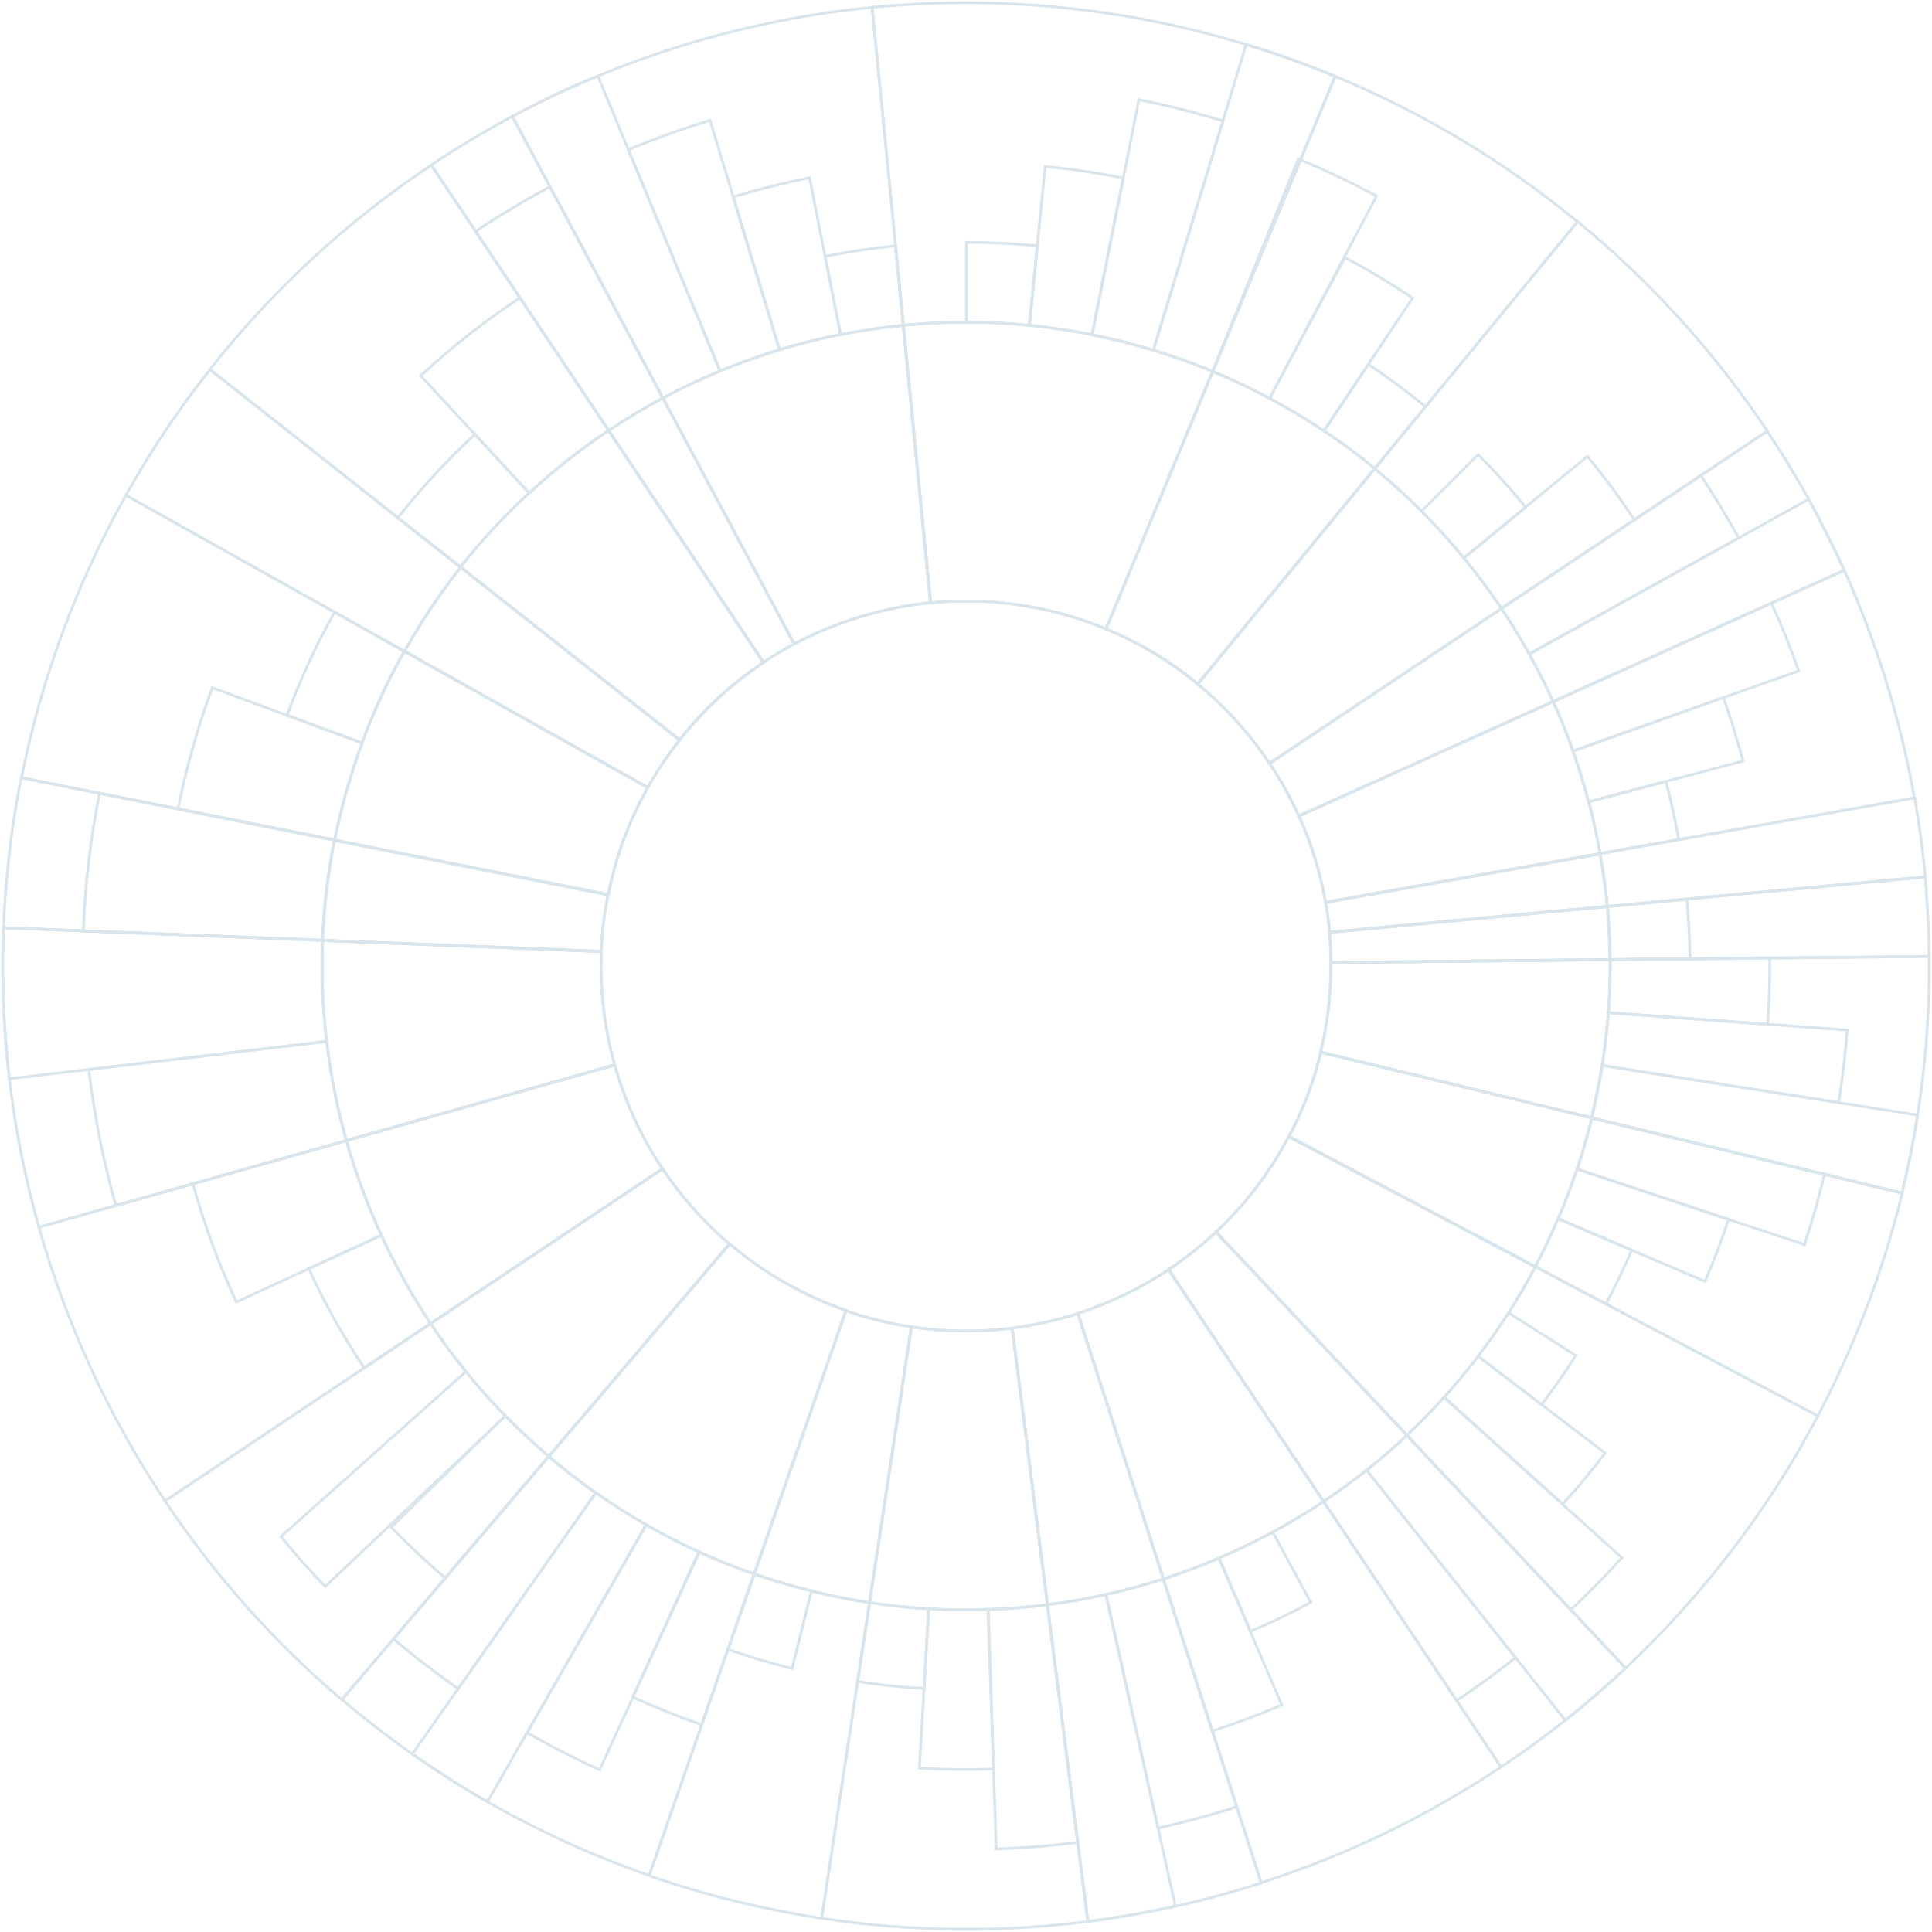 <svg width="702" height="702" viewBox="0 0 702 702" fill="none" xmlns="http://www.w3.org/2000/svg">
<path d="M480.915 545.561C474.91 549.564 468.695 553.251 462.374 556.727C468.8 553.251 474.91 549.564 480.915 545.561Z" stroke="#d9e5ec" stroke-width="1" stroke-miterlimit="10"/>
<path d="M476.28 582.219C469.116 586.116 461.848 589.593 454.368 592.753L442.991 566.102C449.628 563.258 456.159 560.098 462.48 556.727L476.28 582.219Z" stroke="#d9e5ec" stroke-width="1" stroke-miterlimit="10"/>
<path d="M465.745 619.509C457.423 623.09 448.996 626.145 440.463 628.989L422.66 573.792C429.507 571.58 436.249 569.052 442.886 566.208L465.745 619.509Z" stroke="#d9e5ec" stroke-width="1" stroke-miterlimit="10"/>
<path d="M480.915 545.561C462.901 557.57 443.307 567.05 422.66 573.686L391.583 477.302C403.276 473.51 414.337 468.138 424.556 461.396L480.915 545.561Z" stroke="#d9e5ec" stroke-width="1" stroke-miterlimit="10"/>
<path d="M545.386 642.051C518.418 660.063 489.132 674.179 458.266 684.081L391.688 477.197C403.382 473.405 414.443 468.033 424.661 461.291L545.386 642.051Z" stroke="#d9e5ec" stroke-width="1" stroke-miterlimit="10"/>
<path d="M449.417 656.482C440.041 659.537 430.455 662.065 420.763 664.277L401.801 579.375C408.859 577.794 415.812 575.898 422.66 573.686L449.417 656.482Z" stroke="#d9e5ec" stroke-width="1" stroke-miterlimit="10"/>
<path d="M427.084 692.613C416.55 694.93 405.91 696.826 395.27 698.196L380.627 583.061C387.791 582.113 394.849 580.955 401.907 579.375L427.084 692.613Z" stroke="#d9e5ec" stroke-width="1" stroke-miterlimit="10"/>
<path d="M422.765 573.687C409.07 578.111 394.954 581.271 380.627 583.062L367.775 482.569C375.887 481.516 383.893 479.725 391.688 477.302L422.765 573.687Z" stroke="#d9e5ec" stroke-width="1" stroke-miterlimit="10"/>
<path d="M458.266 684.186C437.724 690.822 416.655 695.457 395.27 698.196L367.775 482.569C375.887 481.516 383.893 479.725 391.688 477.302L458.266 684.186Z" stroke="#d9e5ec" stroke-width="1" stroke-miterlimit="10"/>
<path d="M391.583 669.439C381.786 670.703 371.884 671.44 361.981 671.861L359.032 584.852C366.195 584.642 373.464 584.01 380.522 583.167L391.583 669.439Z" stroke="#d9e5ec" stroke-width="1" stroke-miterlimit="10"/>
<path d="M361.033 642.788C352.079 643.104 343.019 642.999 334.065 642.472L337.436 584.536C344.599 584.958 351.868 585.063 359.032 584.747L361.033 642.788Z" stroke="#d9e5ec" stroke-width="1" stroke-miterlimit="10"/>
<path d="M335.75 613.504C327.639 613.083 319.633 612.24 311.627 610.976L315.946 582.324C323.109 583.378 330.273 584.115 337.436 584.536L335.75 613.504Z" stroke="#d9e5ec" stroke-width="1" stroke-miterlimit="10"/>
<path d="M380.627 583.061C359.137 585.8 337.436 585.589 315.946 582.324L331.115 482.148C343.23 483.939 355.555 484.149 367.775 482.569L380.627 583.061Z" stroke="#d9e5ec" stroke-width="1" stroke-miterlimit="10"/>
<path d="M395.27 698.196C363.14 702.304 330.589 701.882 298.564 697.037L331.115 482.148C343.23 483.939 355.555 484.149 367.775 482.569L395.27 698.196Z" stroke="#d9e5ec" stroke-width="1" stroke-miterlimit="10"/>
<path d="M315.946 582.316C308.782 581.265 301.724 579.793 294.771 578.111C301.724 579.793 308.782 581.159 315.946 582.316Z" stroke="#d9e5ec" stroke-width="1" stroke-miterlimit="10"/>
<path d="M287.819 606.236C279.918 604.34 272.228 602.022 264.538 599.284L274.124 571.896C280.971 574.319 287.819 576.32 294.877 578.005L287.819 606.236Z" stroke="#d9e5ec" stroke-width="1" stroke-miterlimit="10"/>
<path d="M315.946 582.324C301.724 580.112 287.608 576.636 274.019 571.896L307.307 476.249C314.998 478.988 323.004 480.884 331.115 482.148L315.946 582.324Z" stroke="#d9e5ec" stroke-width="1" stroke-miterlimit="10"/>
<path d="M298.564 697.037C277.284 693.772 256.215 688.61 235.884 681.552L307.413 476.249C315.103 478.988 323.109 480.884 331.221 482.148L298.564 697.037Z" stroke="#d9e5ec" stroke-width="1" stroke-miterlimit="10"/>
<path d="M254.951 626.671C246.418 623.722 238.096 620.351 229.879 616.664L253.898 563.89C260.429 566.839 267.171 569.578 273.913 571.896L254.951 626.671Z" stroke="#d9e5ec" stroke-width="1" stroke-miterlimit="10"/>
<path d="M217.87 643.104C208.916 638.996 200.067 634.466 191.534 629.621L234.83 554.094C241.046 557.675 247.472 560.941 254.108 563.995L217.87 643.104Z" stroke="#d9e5ec" stroke-width="1" stroke-miterlimit="10"/>
<path d="M177.102 654.691C167.726 649.319 158.666 643.525 149.817 637.311L216.5 542.401C222.4 546.509 228.51 550.407 234.725 553.988L177.102 654.691Z" stroke="#d9e5ec" stroke-width="1" stroke-miterlimit="10"/>
<path d="M166.462 613.609C158.35 607.921 150.555 601.917 142.97 595.491L199.329 529.234C204.807 533.869 210.496 538.293 216.395 542.507L166.462 613.609Z" stroke="#d9e5ec" stroke-width="1" stroke-miterlimit="10"/>
<path d="M274.019 571.896C246.734 562.415 221.452 547.879 199.435 529.128L265.064 451.916C277.495 462.555 291.927 470.771 307.413 476.144L274.019 571.896Z" stroke="#d9e5ec" stroke-width="1" stroke-miterlimit="10"/>
<path d="M235.884 681.447C195.01 667.226 157.192 645.527 124.219 617.507L265.064 451.916C277.495 462.555 291.927 470.771 307.413 476.144L235.884 681.447Z" stroke="#d9e5ec" stroke-width="1" stroke-miterlimit="10"/>
<path d="M161.827 573.37C154.979 567.577 148.448 561.362 142.127 554.936L183.633 514.381C188.69 519.543 193.957 524.494 199.435 529.128L161.827 573.37Z" stroke="#d9e5ec" stroke-width="1" stroke-miterlimit="10"/>
<path d="M118.214 576.425C112.526 570.632 107.153 564.627 102.096 558.307L169.306 498.37C173.836 503.953 178.682 509.325 183.633 514.487L118.214 576.425Z" stroke="#d9e5ec" stroke-width="1" stroke-miterlimit="10"/>
<path d="M169.306 498.265C164.776 492.682 160.457 486.888 156.454 480.884C160.457 486.888 164.776 492.682 169.306 498.265Z" stroke="#d9e5ec" stroke-width="1" stroke-miterlimit="10"/>
<path d="M199.435 529.234C182.896 515.224 168.463 499.002 156.454 480.989L240.73 424.739C247.577 434.957 255.794 444.121 265.064 452.127L199.435 529.234Z" stroke="#d9e5ec" stroke-width="1" stroke-miterlimit="10"/>
<path d="M124.219 617.612C99.568 596.65 77.867 572.317 59.959 545.35L240.73 424.633C247.577 434.851 255.794 444.016 265.064 452.021L124.219 617.612Z" stroke="#d9e5ec" stroke-width="1" stroke-miterlimit="10"/>
<path d="M132.33 497.001C124.64 485.519 117.898 473.51 112.209 460.975L138.546 448.861C143.707 460.027 149.712 470.666 156.454 480.884L132.33 497.001Z" stroke="#d9e5ec" stroke-width="1" stroke-miterlimit="10"/>
<path d="M85.873 473.089C79.447 459.184 74.18 444.858 70.072 430.111L125.904 414.416C129.275 426.214 133.489 437.695 138.546 448.861L85.873 473.089Z" stroke="#d9e5ec" stroke-width="1" stroke-miterlimit="10"/>
<path d="M156.454 480.884C142.865 460.448 132.541 438.011 125.799 414.416L223.348 386.922C227.14 400.3 232.934 413.046 240.73 424.633L156.454 480.884Z" stroke="#d9e5ec" stroke-width="1" stroke-miterlimit="10"/>
<path d="M59.959 545.35C39.522 514.803 24.142 481.2 14.134 445.912L223.348 387.028C227.14 400.406 232.934 413.152 240.73 424.739L59.959 545.35Z" stroke="#d9e5ec" stroke-width="1" stroke-miterlimit="10"/>
<path d="M42.05 438.011C37.52 421.789 34.255 405.357 32.253 388.608L118.741 378.39C120.216 390.609 122.533 402.618 125.904 414.416L42.05 438.011Z" stroke="#d9e5ec" stroke-width="1" stroke-miterlimit="10"/>
<path d="M3.389 391.979C1.282 373.755 0.544 355.427 1.282 337.098L117.266 341.733C116.739 353.952 117.266 366.276 118.741 378.39L3.389 391.979Z" stroke="#d9e5ec" stroke-width="1" stroke-miterlimit="10"/>
<path d="M125.799 414.416C119.162 390.82 116.213 366.276 117.266 341.733L218.502 345.736C217.975 359.64 219.555 373.545 223.348 386.923L125.799 414.416Z" stroke="#d9e5ec" stroke-width="1" stroke-miterlimit="10"/>
<path d="M14.134 445.912C4.126 410.518 -0.193 373.861 1.282 337.098L218.502 345.735C217.975 359.64 219.555 373.545 223.348 386.923L14.134 445.912Z" stroke="#d9e5ec" stroke-width="1" stroke-miterlimit="10"/>
<path d="M30.252 338.256C30.884 321.402 32.885 304.759 36.151 288.221L121.48 305.18C119.057 317.189 117.687 329.408 117.161 341.627L30.252 338.256Z" stroke="#d9e5ec" stroke-width="1" stroke-miterlimit="10"/>
<path d="M117.266 341.733C117.793 329.513 119.162 317.294 121.585 305.286L220.925 325.089C219.555 331.936 218.713 338.783 218.502 345.735L117.266 341.733Z" stroke="#d9e5ec" stroke-width="1" stroke-miterlimit="10"/>
<path d="M1.282 337.098C2.019 318.769 4.126 300.545 7.708 282.533L220.925 324.984C219.555 331.831 218.713 338.678 218.502 345.63L1.282 337.098Z" stroke="#d9e5ec" stroke-width="1" stroke-miterlimit="10"/>
<path d="M64.699 293.909C67.649 278.951 71.863 264.204 77.13 249.878L131.593 269.998C127.379 281.48 124.008 293.277 121.585 305.286L64.699 293.909Z" stroke="#d9e5ec" stroke-width="1" stroke-miterlimit="10"/>
<path d="M104.309 259.885C109.049 246.929 114.843 234.393 121.585 222.385L146.868 236.606C140.863 247.245 135.701 258.411 131.488 269.892L104.309 259.885Z" stroke="#d9e5ec" stroke-width="1" stroke-miterlimit="10"/>
<path d="M121.585 305.286C126.431 281.163 134.964 257.989 146.973 236.606L235.357 286.114C228.51 298.228 223.664 311.395 221.03 325.089L121.585 305.286Z" stroke="#d9e5ec" stroke-width="1" stroke-miterlimit="10"/>
<path d="M7.813 282.638C14.977 246.613 27.829 211.957 45.737 179.934L235.357 286.22C228.51 298.334 223.664 311.501 221.03 325.195L7.813 282.638Z" stroke="#d9e5ec" stroke-width="1" stroke-miterlimit="10"/>
<path d="M146.973 236.606C152.978 225.966 159.825 215.749 167.41 206.058C159.72 215.749 152.978 225.966 146.973 236.606Z" stroke="#d9e5ec" stroke-width="1" stroke-miterlimit="10"/>
<path d="M146.973 236.606C152.978 225.966 159.825 215.749 167.41 206.058L246.945 268.839C242.626 274.316 238.728 280.11 235.357 286.114L146.973 236.606Z" stroke="#d9e5ec" stroke-width="1" stroke-miterlimit="10"/>
<path d="M45.737 179.934C54.691 163.922 64.91 148.648 76.287 134.323L246.945 268.944C242.626 274.422 238.728 280.215 235.357 286.22L45.737 179.934Z" stroke="#d9e5ec" stroke-width="1" stroke-miterlimit="10"/>
<path d="M144.55 188.15C153.083 177.3 162.459 167.188 172.572 157.813L192.271 179.091C183.317 187.413 174.889 196.366 167.305 206.058L144.55 188.15Z" stroke="#d9e5ec" stroke-width="1" stroke-miterlimit="10"/>
<path d="M152.872 136.535C164.144 126.106 176.154 116.626 188.9 108.199L221.136 156.443C210.917 163.29 201.331 170.875 192.271 179.196L152.872 136.535Z" stroke="#d9e5ec" stroke-width="1" stroke-miterlimit="10"/>
<path d="M167.305 206.058C182.474 186.781 200.699 170.032 221.03 156.443L277.284 240.714C265.696 248.403 255.373 257.989 246.84 268.839L167.305 206.058Z" stroke="#d9e5ec" stroke-width="1" stroke-miterlimit="10"/>
<path d="M76.287 134.217C99.041 105.355 126.22 80.284 156.77 59.954L277.495 240.714C265.907 248.403 255.583 257.989 247.05 268.839L76.287 134.217Z" stroke="#d9e5ec" stroke-width="1" stroke-miterlimit="10"/>
<path d="M172.783 84.076C181.526 78.283 190.586 72.805 199.856 67.854L240.835 144.646C234.093 148.227 227.456 152.23 221.136 156.443L172.783 84.076Z" stroke="#d9e5ec" stroke-width="1" stroke-miterlimit="10"/>
<path d="M221.136 156.443C227.456 152.23 234.093 148.227 240.835 144.646L288.556 233.972C284.764 235.974 280.971 238.291 277.39 240.608L221.136 156.443Z" stroke="#d9e5ec" stroke-width="1" stroke-miterlimit="10"/>
<path d="M156.665 59.954C166.146 53.634 176.048 47.735 186.161 42.257L288.556 233.972C284.764 235.974 280.971 238.291 277.39 240.608L156.665 59.954Z" stroke="#d9e5ec" stroke-width="1" stroke-miterlimit="10"/>
<path d="M186.161 42.257C196.274 36.885 206.598 31.934 217.238 27.615L261.588 134.849C254.53 137.799 247.577 141.064 240.835 144.646L186.161 42.257Z" stroke="#d9e5ec" stroke-width="1" stroke-miterlimit="10"/>
<path d="M228.299 54.371C237.991 50.368 247.893 46.787 258.006 43.732L283.289 127.054C275.915 129.266 268.751 131.9 261.693 134.744L228.299 54.371Z" stroke="#d9e5ec" stroke-width="1" stroke-miterlimit="10"/>
<path d="M266.328 71.541C275.493 68.802 284.764 66.485 294.139 64.589L305.411 121.471C297.932 122.946 290.452 124.842 283.184 127.054L266.328 71.541Z" stroke="#d9e5ec" stroke-width="1" stroke-miterlimit="10"/>
<path d="M299.828 93.135C308.255 91.45 316.788 90.186 325.321 89.343L328.166 118.206C320.581 118.943 312.996 120.102 305.411 121.577L299.828 93.135Z" stroke="#d9e5ec" stroke-width="1" stroke-miterlimit="10"/>
<path d="M240.835 144.646C267.909 130.214 297.616 121.155 328.166 118.206L338.068 219.014C320.686 220.7 303.936 225.861 288.556 233.972L240.835 144.646Z" stroke="#d9e5ec" stroke-width="1" stroke-miterlimit="10"/>
<path d="M186.161 42.254C226.719 20.66 271.069 7.177 316.894 2.647L338.173 219.011C320.791 220.696 304.042 225.858 288.661 233.969L186.161 42.254Z" stroke="#d9e5ec" stroke-width="1" stroke-miterlimit="10"/>
<path d="M328.166 118.204C335.75 117.468 343.441 117.047 351.131 117.047C343.441 117.047 335.75 117.468 328.166 118.204Z" stroke="#d9e5ec" stroke-width="1" stroke-miterlimit="10"/>
<path d="M351.131 88.079C359.769 88.079 368.302 88.501 376.94 89.343L374.096 118.206C366.511 117.469 358.821 117.047 351.131 117.047V88.079Z" stroke="#d9e5ec" stroke-width="1" stroke-miterlimit="10"/>
<path d="M379.784 60.481C389.265 61.429 398.746 62.798 408.122 64.694L396.745 121.577C389.265 120.102 381.681 118.943 373.99 118.206L379.784 60.481Z" stroke="#d9e5ec" stroke-width="1" stroke-miterlimit="10"/>
<path d="M413.811 36.253C424.134 38.255 434.353 40.888 444.361 43.943L419.078 127.265C411.704 125.053 404.33 123.157 396.85 121.682L413.811 36.253Z" stroke="#d9e5ec" stroke-width="1" stroke-miterlimit="10"/>
<path d="M452.788 16.134C463.744 19.504 474.489 23.297 485.129 27.721L440.673 134.955C433.615 132.005 426.347 129.477 419.078 127.265L452.788 16.134Z" stroke="#d9e5ec" stroke-width="1" stroke-miterlimit="10"/>
<path d="M328.166 118.206C366.406 114.414 405.067 120.207 440.568 134.955L401.801 228.495C381.681 220.173 359.769 216.907 338.068 219.014L328.166 118.206Z" stroke="#d9e5ec" stroke-width="1" stroke-miterlimit="10"/>
<path d="M316.894 2.65C374.096 -2.933 431.93 5.705 485.129 27.721L401.907 228.494C381.786 220.173 359.874 216.907 338.173 219.014L316.894 2.65Z" stroke="#d9e5ec" stroke-width="1" stroke-miterlimit="10"/>
<path d="M471.75 57.742C481.442 61.745 490.923 66.274 500.193 71.225L461.321 144.751C454.579 141.169 447.626 137.904 440.568 134.955L471.75 57.742Z" stroke="#d9e5ec" stroke-width="1" stroke-miterlimit="10"/>
<path d="M488.711 93.557C497.138 98.086 505.355 102.932 513.256 108.304L481.02 156.549C474.7 152.335 468.063 148.332 461.321 144.751L488.711 93.557Z" stroke="#d9e5ec" stroke-width="1" stroke-miterlimit="10"/>
<path d="M497.243 132.426C504.407 137.167 511.36 142.328 517.996 147.806L499.561 170.243C493.662 165.397 487.446 160.868 481.126 156.549L497.243 132.426Z" stroke="#d9e5ec" stroke-width="1" stroke-miterlimit="10"/>
<path d="M440.673 134.955C461.953 143.803 481.758 155.706 499.561 170.243L435.301 248.509C425.188 240.187 414.021 233.445 401.907 228.495L440.673 134.955Z" stroke="#d9e5ec" stroke-width="1" stroke-miterlimit="10"/>
<path d="M485.129 27.721C516.943 40.888 546.65 58.69 573.197 80.6L435.196 248.614C425.082 240.292 413.916 233.551 401.801 228.6L485.129 27.721Z" stroke="#d9e5ec" stroke-width="1" stroke-miterlimit="10"/>
<path d="M499.456 170.243C505.355 175.088 511.044 180.25 516.416 185.622C511.149 180.25 505.46 175.088 499.456 170.243Z" stroke="#d9e5ec" stroke-width="1" stroke-miterlimit="10"/>
<path d="M537.064 165.186C543.174 171.296 548.968 177.616 554.34 184.358L531.902 202.792C527.056 196.893 521.894 191.205 516.521 185.727L537.064 165.186Z" stroke="#d9e5ec" stroke-width="1" stroke-miterlimit="10"/>
<path d="M576.778 165.818C582.888 173.192 588.577 180.882 593.844 188.888L545.597 221.121C541.383 214.801 536.748 208.586 531.902 202.687L576.778 165.818Z" stroke="#d9e5ec" stroke-width="1" stroke-miterlimit="10"/>
<path d="M499.456 170.243C517.259 184.885 532.745 201.949 545.491 221.121L461.216 277.371C453.947 266.521 445.203 256.83 435.09 248.509L499.456 170.243Z" stroke="#d9e5ec" stroke-width="1" stroke-miterlimit="10"/>
<path d="M573.197 80.495C599.849 102.3 623.025 128.002 642.197 156.654L461.321 277.371C454.052 266.521 445.309 256.83 435.196 248.509L573.197 80.495Z" stroke="#d9e5ec" stroke-width="1" stroke-miterlimit="10"/>
<path d="M617.968 172.771C622.919 180.144 627.449 187.729 631.768 195.418L555.604 237.554C552.444 231.865 549.073 226.388 545.491 221.016L617.968 172.771Z" stroke="#d9e5ec" stroke-width="1" stroke-miterlimit="10"/>
<path d="M657.156 181.409C661.791 189.836 666.111 198.473 670.114 207.216L564.348 254.934C561.714 249.035 558.765 243.242 555.71 237.659L657.156 181.409Z" stroke="#d9e5ec" stroke-width="1" stroke-miterlimit="10"/>
<path d="M545.597 221.121C552.76 231.865 558.975 243.136 564.348 254.934L471.961 296.543C468.906 289.906 465.429 283.481 461.321 277.371L545.597 221.121Z" stroke="#d9e5ec" stroke-width="1" stroke-miterlimit="10"/>
<path d="M642.092 156.654C652.837 172.665 662.213 189.625 670.114 207.216L471.961 296.543C468.906 289.906 465.429 283.481 461.321 277.371L642.092 156.654Z" stroke="#d9e5ec" stroke-width="1" stroke-miterlimit="10"/>
<path d="M643.672 219.119C647.359 227.23 650.625 235.447 653.575 243.768L571.511 272.842C569.404 266.732 566.982 260.728 564.348 254.934L643.672 219.119Z" stroke="#d9e5ec" stroke-width="1" stroke-miterlimit="10"/>
<path d="M626.185 253.46C628.924 261.044 631.242 268.734 633.349 276.529L577.2 291.381C575.514 285.166 573.618 278.951 571.511 272.947L626.185 253.46Z" stroke="#d9e5ec" stroke-width="1" stroke-miterlimit="10"/>
<path d="M605.327 283.902C607.223 290.96 608.698 298.017 609.962 305.075L581.414 310.131C580.255 303.811 578.885 297.491 577.305 291.276L605.327 283.902Z" stroke="#d9e5ec" stroke-width="1" stroke-miterlimit="10"/>
<path d="M564.348 254.934C572.354 272.631 578.043 291.17 581.414 310.237L481.653 327.828C479.756 316.978 476.491 306.444 471.961 296.437L564.348 254.934Z" stroke="#d9e5ec" stroke-width="1" stroke-miterlimit="10"/>
<path d="M670.114 207.216C682.018 233.656 690.55 261.465 695.607 289.906L481.653 327.828C479.756 316.978 476.491 306.444 471.961 296.437L670.114 207.216Z" stroke="#d9e5ec" stroke-width="1" stroke-miterlimit="10"/>
<path d="M581.414 310.237C582.572 316.557 583.415 322.982 584.047 329.408C583.415 322.982 582.467 316.557 581.414 310.237Z" stroke="#d9e5ec" stroke-width="1" stroke-miterlimit="10"/>
<path d="M581.414 310.237C582.572 316.557 583.415 322.982 584.047 329.408L483.127 338.783C482.811 335.096 482.285 331.515 481.652 327.933L581.414 310.237Z" stroke="#d9e5ec" stroke-width="1" stroke-miterlimit="10"/>
<path d="M695.712 289.906C697.398 299.387 698.662 308.973 699.61 318.558L483.127 338.678C482.811 334.991 482.285 331.41 481.652 327.828L695.712 289.906Z" stroke="#d9e5ec" stroke-width="1" stroke-miterlimit="10"/>
<path d="M612.912 326.669C613.544 333.938 613.965 341.101 614.07 348.369L585.101 348.685C584.995 342.259 584.679 335.834 584.153 329.408L612.912 326.669Z" stroke="#d9e5ec" stroke-width="1" stroke-miterlimit="10"/>
<path d="M583.942 329.408C584.574 335.834 584.89 342.259 584.89 348.685L483.549 349.738C483.549 346.051 483.338 342.47 483.022 338.783L583.942 329.408Z" stroke="#d9e5ec" stroke-width="1" stroke-miterlimit="10"/>
<path d="M699.505 318.664C700.348 328.249 700.874 337.94 700.98 347.526L483.654 349.738C483.654 346.051 483.443 342.47 483.127 338.783L699.505 318.664Z" stroke="#d9e5ec" stroke-width="1" stroke-miterlimit="10"/>
<path d="M643.04 348.053C643.146 356.059 642.829 364.17 642.303 372.175L584.469 367.962C584.89 361.536 585.101 355.111 585.101 348.685L643.04 348.053Z" stroke="#d9e5ec" stroke-width="1" stroke-miterlimit="10"/>
<path d="M671.167 374.282C670.535 383.13 669.482 391.873 668.112 400.617L582.151 387.133C583.099 380.813 583.837 374.387 584.363 367.962L671.167 374.282Z" stroke="#d9e5ec" stroke-width="1" stroke-miterlimit="10"/>
<path d="M696.766 405.146C695.291 414.626 693.395 424.107 691.077 433.482L578.253 406.094C579.728 399.879 580.992 393.453 582.046 387.133L696.766 405.146Z" stroke="#d9e5ec" stroke-width="1" stroke-miterlimit="10"/>
<path d="M584.995 348.685C585.206 368.067 582.994 387.344 578.359 406.199L479.862 382.288C482.495 371.649 483.654 360.693 483.549 349.738L584.995 348.685Z" stroke="#d9e5ec" stroke-width="1" stroke-miterlimit="10"/>
<path d="M700.98 347.526C701.296 376.494 697.925 405.357 691.077 433.587L479.862 382.288C482.495 371.649 483.654 360.693 483.549 349.738L700.98 347.526Z" stroke="#d9e5ec" stroke-width="1" stroke-miterlimit="10"/>
<path d="M662.95 426.74C660.843 435.378 658.421 443.805 655.682 452.232L573.091 424.844C575.093 418.735 576.884 412.52 578.464 406.305L662.95 426.74Z" stroke="#d9e5ec" stroke-width="1" stroke-miterlimit="10"/>
<path d="M628.081 443.068C625.553 450.652 622.709 458.236 619.548 465.61L566.139 442.857C568.667 436.958 570.985 430.848 572.986 424.739L628.081 443.068Z" stroke="#d9e5ec" stroke-width="1" stroke-miterlimit="10"/>
<path d="M592.896 454.233C590.052 460.87 586.892 467.401 583.521 473.826L557.816 460.238C560.871 454.549 563.61 448.756 566.139 442.752L592.896 454.233Z" stroke="#d9e5ec" stroke-width="1" stroke-miterlimit="10"/>
<path d="M578.359 406.199C573.829 425.055 566.876 443.173 557.817 460.343L468.274 413.046C473.436 403.355 477.333 393.032 479.862 382.393L578.359 406.199Z" stroke="#d9e5ec" stroke-width="1" stroke-miterlimit="10"/>
<path d="M691.183 433.482C684.335 461.607 674.011 488.784 660.527 514.487L468.379 412.941C473.541 403.25 477.439 392.927 479.967 382.288L691.183 433.482Z" stroke="#d9e5ec" stroke-width="1" stroke-miterlimit="10"/>
<path d="M557.922 460.238C554.867 465.926 551.707 471.509 548.23 476.986C551.601 471.614 554.867 466.031 557.922 460.238Z" stroke="#d9e5ec" stroke-width="1" stroke-miterlimit="10"/>
<path d="M572.565 492.576C568.667 498.686 564.559 504.585 560.134 510.378L537.064 492.787C540.961 487.626 544.648 482.359 548.125 476.986L572.565 492.576Z" stroke="#d9e5ec" stroke-width="1" stroke-miterlimit="10"/>
<path d="M583.205 527.97C578.359 534.396 573.197 540.61 567.824 546.509L524.738 507.64C529.058 502.9 533.166 497.843 537.064 492.787L583.205 527.97Z" stroke="#d9e5ec" stroke-width="1" stroke-miterlimit="10"/>
<path d="M589.315 565.997C583.415 572.528 577.2 578.848 570.774 584.958L511.149 521.544C515.889 517.12 520.314 512.485 524.633 507.745L589.315 565.997Z" stroke="#d9e5ec" stroke-width="1" stroke-miterlimit="10"/>
<path d="M557.922 460.238C545.807 483.096 530.111 503.742 511.254 521.439L441.938 447.597C452.577 437.59 461.532 425.792 468.379 412.836L557.922 460.238Z" stroke="#d9e5ec" stroke-width="1" stroke-miterlimit="10"/>
<path d="M660.527 514.486C642.513 548.721 618.811 579.585 590.684 606.13L441.832 447.702C452.472 437.695 461.426 425.897 468.274 412.941L660.527 514.486Z" stroke="#d9e5ec" stroke-width="1" stroke-miterlimit="10"/>
<path d="M590.684 606.13C583.626 612.767 576.357 619.087 568.772 625.091L496.611 534.185C501.668 530.182 506.514 525.968 511.254 521.544L590.684 606.13Z" stroke="#d9e5ec" stroke-width="1" stroke-miterlimit="10"/>
<path d="M550.653 602.338C543.7 607.816 536.537 613.083 529.268 617.928L480.915 545.561C486.288 541.98 491.45 538.188 496.506 534.185L550.653 602.338Z" stroke="#d9e5ec" stroke-width="1" stroke-miterlimit="10"/>
<path d="M511.149 521.544C501.773 530.393 491.66 538.398 480.915 545.561L424.661 461.291C430.771 457.183 436.46 452.653 441.832 447.702L511.149 521.544Z" stroke="#d9e5ec" stroke-width="1" stroke-miterlimit="10"/>
<path d="M590.684 606.13C576.568 619.298 561.504 631.411 545.386 642.051L424.661 461.291C430.771 457.183 436.46 452.653 441.832 447.702L590.684 606.13Z" stroke="#d9e5ec" stroke-width="1" stroke-miterlimit="10"/>
</svg>
